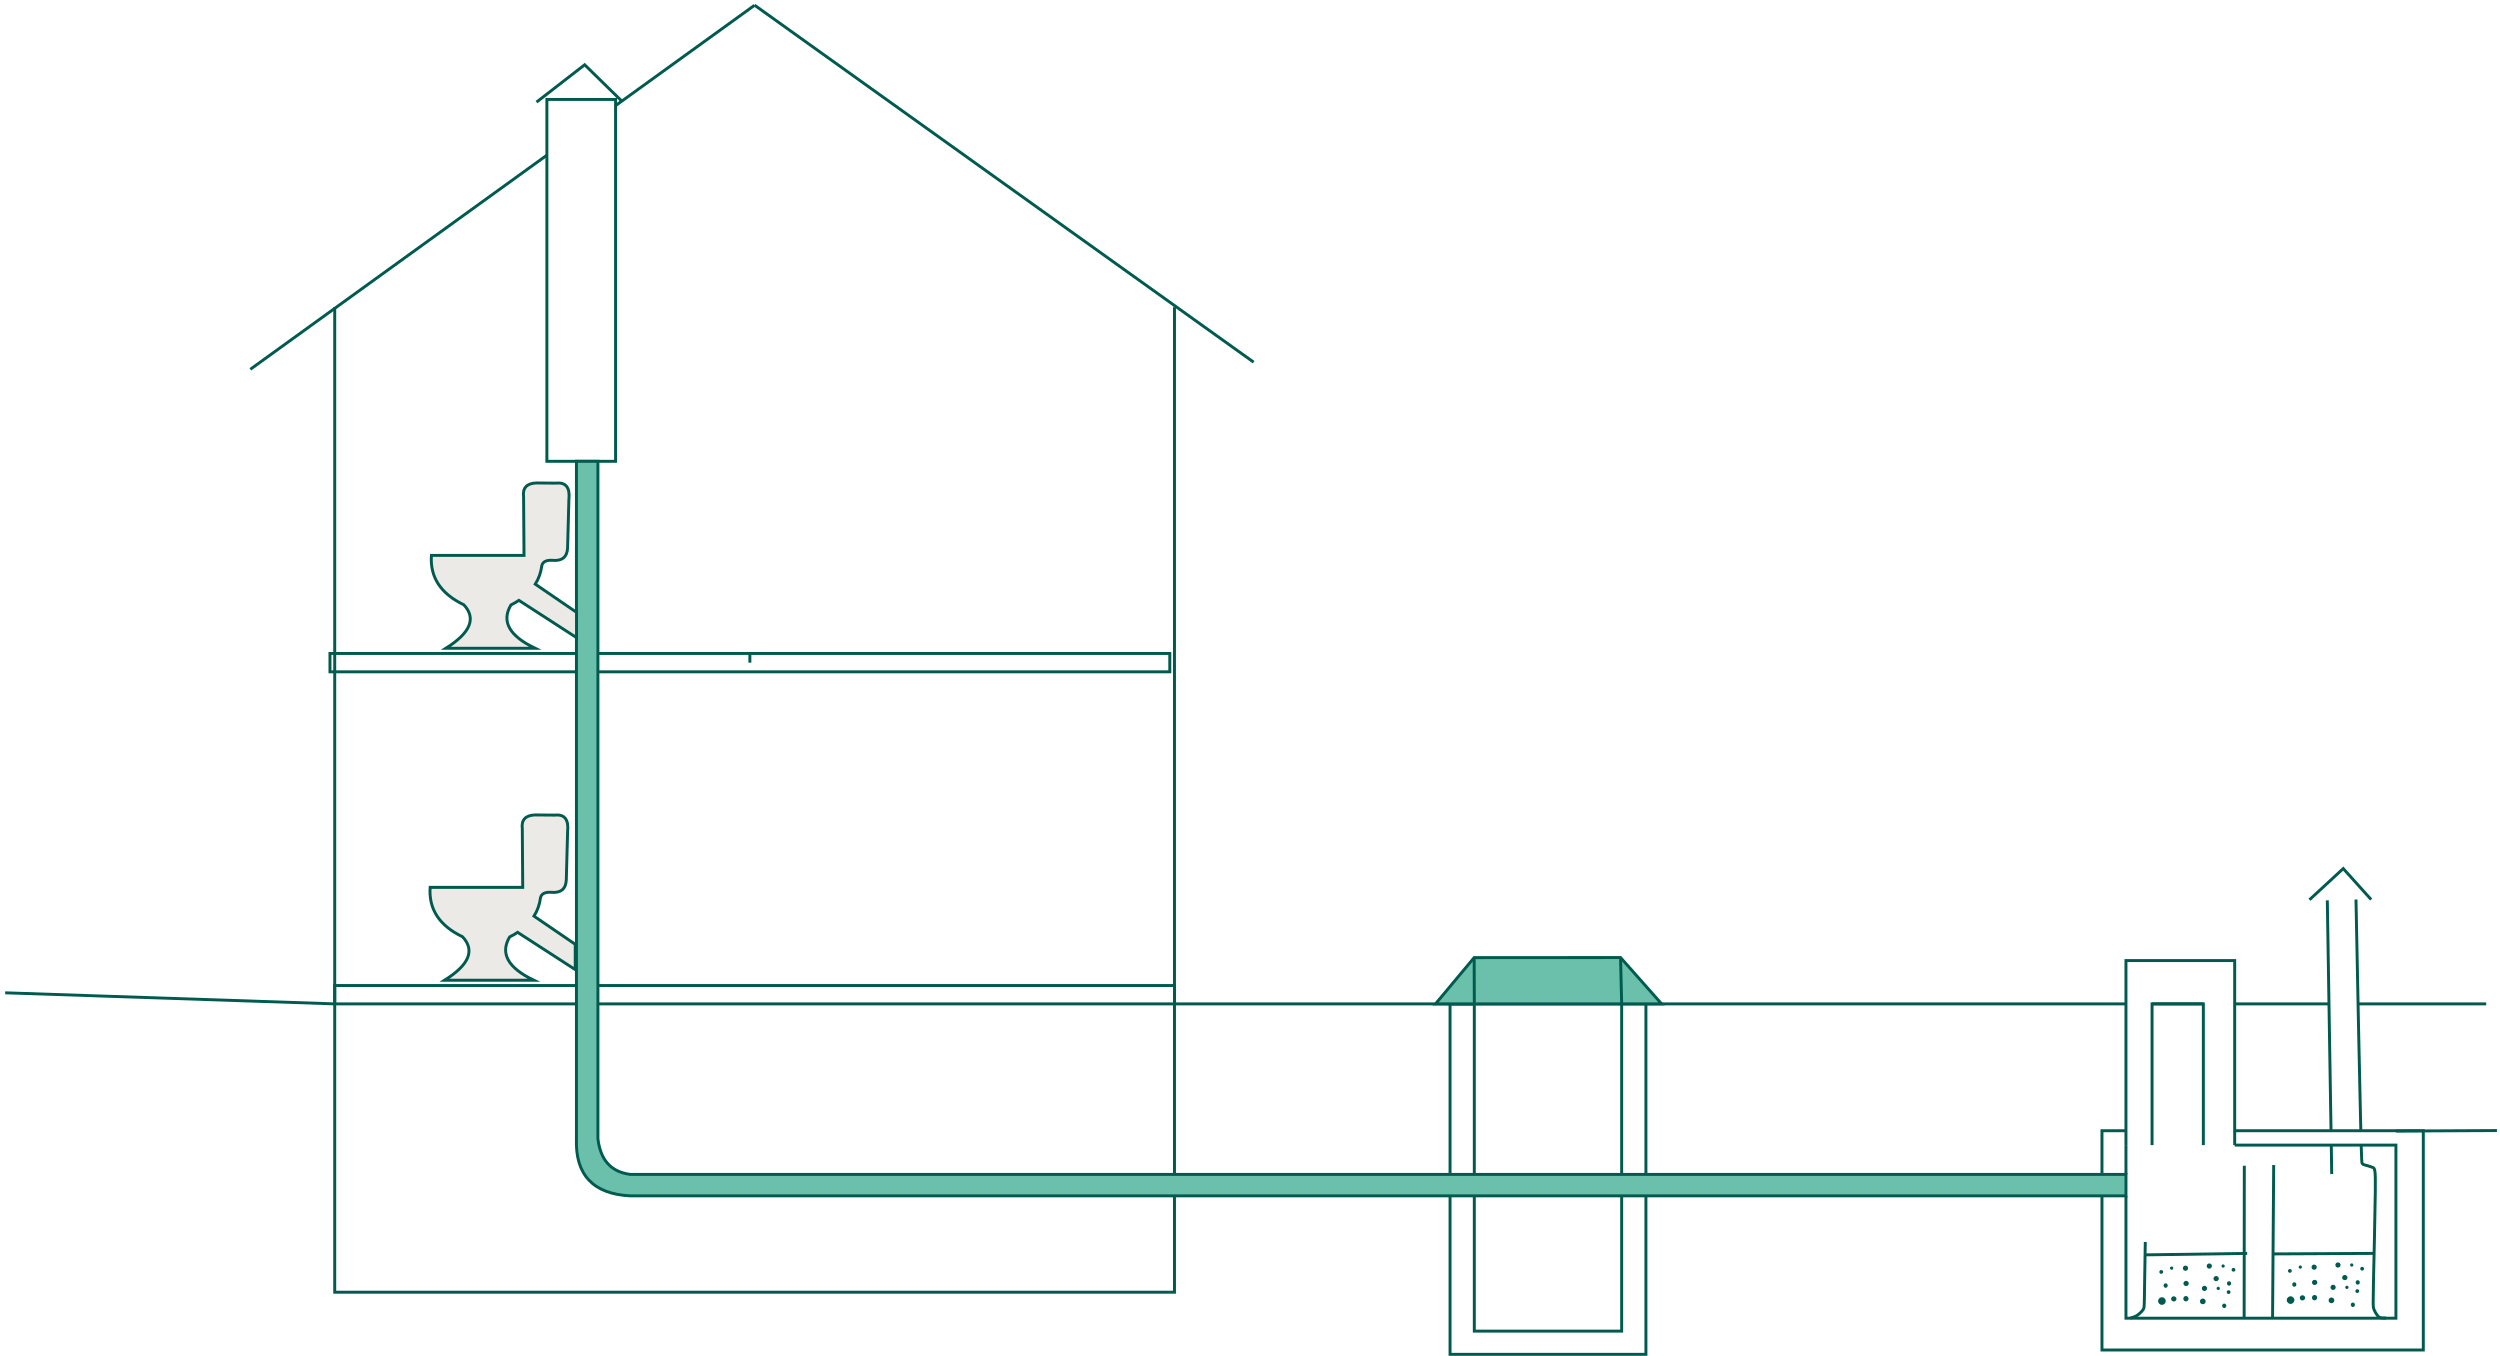 <svg width="483" height="262" viewBox="0 0 483 262" fill="none" xmlns="http://www.w3.org/2000/svg">
<path d="M64.669 59.348V249.655H226.907V59.348" stroke="#005A4D" stroke-width="0.57" stroke-miterlimit="22.93"/>
<path d="M226.924 190.404H64.669V193.952H226.924V190.404Z" stroke="#005A4D" stroke-width="0.57" stroke-miterlimit="22.93"/>
<path d="M226.005 126.248H63.75V129.796H226.005V126.248Z" stroke="#005A4D" stroke-width="0.57" stroke-miterlimit="22.93"/>
<path d="M144.875 128.022V126.248M145.778 1.017L118.914 20.416M105.642 29.99L48.365 71.349" stroke="#005A4D" stroke-width="0.57" stroke-miterlimit="22.93"/>
<path d="M145.781 1L242.207 69.976" stroke="#005A4D" stroke-width="0.57" stroke-miterlimit="22.93"/>
<path d="M118.932 19.211H105.659V89.125H118.932V19.211Z" stroke="#005A4D" stroke-width="0.57" stroke-miterlimit="22.93"/>
<path fill-rule="evenodd" clip-rule="evenodd" d="M317.993 193.769H313.307V257.171H284.836V193.953H280.149V261.657H280.635H284.836H317.993V261.472V257.171V193.769Z" stroke="#005A4D" stroke-width="0.57" stroke-miterlimit="22.93"/>
<path fill-rule="evenodd" clip-rule="evenodd" d="M121.778 231.043H410.737V226.892H121.778C118.079 226.44 115.987 224.13 115.518 219.98V89.124H111.367V219.98C111.116 226.976 114.581 230.675 121.761 231.043H121.778Z" fill="#6AC0AB" stroke="#005A4D" stroke-width="0.57" stroke-miterlimit="22.93"/>
<path d="M64.67 193.952L1 191.81" stroke="#005A4D" stroke-width="0.57" stroke-miterlimit="22.93"/>
<path d="M226.909 193.952H410.739M415.76 193.952H425.669M431.728 193.952H449.955M455.579 193.952H480.334" stroke="#005A4D" stroke-width="0.57" stroke-miterlimit="22.93"/>
<path d="M103.652 19.73L112.958 12.516L120.122 19.529" stroke="#005A4D" stroke-width="0.57" stroke-miterlimit="22.93"/>
<path fill-rule="evenodd" clip-rule="evenodd" d="M103.416 112.859L111.383 118.298V123.186L100.253 115.989C99.784 116.307 99.265 116.608 98.713 116.876C96.822 120.056 98.378 122.851 103.383 125.245H86.143C90.897 122.265 92.068 119.47 89.608 116.842C85.156 114.717 83.063 111.536 83.348 107.302C95.282 107.302 101.24 107.302 101.24 107.302C101.173 99.77 101.157 95.987 101.157 95.987C100.939 94.28 101.759 93.376 103.617 93.309C106.178 93.326 107.467 93.343 107.467 93.343C109.341 93.142 110.162 94.213 109.91 96.556C109.743 102.749 109.659 105.846 109.659 105.846C109.576 107.62 108.605 108.423 106.764 108.256C105.542 108.172 104.856 108.524 104.672 109.31C104.504 110.616 104.086 111.787 103.416 112.859Z" fill="#ECEAE7" stroke="#005A4D" stroke-width="0.57" stroke-miterlimit="22.93"/>
<path fill-rule="evenodd" clip-rule="evenodd" d="M103.167 176.997L111.134 182.437V187.324L100.004 180.127C99.535 180.445 99.016 180.746 98.464 181.014C96.573 184.194 98.129 186.989 103.134 189.383H85.894C90.647 186.403 91.819 183.608 89.359 180.98C84.906 178.855 82.814 175.675 83.099 171.44C95.033 171.44 100.991 171.44 100.991 171.44C100.924 163.908 100.908 160.125 100.908 160.125C100.69 158.418 101.51 157.514 103.368 157.447C105.929 157.464 107.218 157.481 107.218 157.481C109.092 157.28 109.913 158.351 109.661 160.694C109.494 166.887 109.41 169.984 109.41 169.984C109.327 171.758 108.356 172.561 106.515 172.394C105.293 172.31 104.607 172.662 104.423 173.448C104.255 174.754 103.837 175.926 103.167 176.997Z" fill="#ECEAE7" stroke="#005A4D" stroke-width="0.57" stroke-miterlimit="22.93"/>
<path fill-rule="evenodd" clip-rule="evenodd" d="M321.023 193.952H277.338L284.803 185.014L313.09 184.998L321.023 193.952Z" fill="#6AC0AB" stroke="#005A4D" stroke-width="0.57" stroke-miterlimit="22.93"/>
<path d="M284.805 185.015L284.838 193.953" stroke="#005A4D" stroke-width="0.57" stroke-miterlimit="22.93"/>
<path d="M313.089 184.998L313.306 193.952" stroke="#005A4D" stroke-width="0.57" stroke-miterlimit="22.93"/>
<path d="M431.742 221.235V185.583H410.736V221.235" stroke="#005A4D" stroke-width="0.57" stroke-miterlimit="22.93"/>
<path d="M425.686 221.235V193.952H415.777V221.235" stroke="#005A4D" stroke-width="0.57" stroke-miterlimit="22.93"/>
<path d="M431.743 218.457H468.181V260.82H406.101V231.06M406.101 226.909V218.457H410.737" stroke="#005A4D" stroke-width="0.57" stroke-miterlimit="22.93"/>
<path d="M431.742 221.234H462.891V254.676H410.736V231.059M410.736 226.908V221.234" stroke="#005A4D" stroke-width="0.57" stroke-miterlimit="22.93"/>
<path d="M433.567 254.66L433.601 225.218" stroke="#005A4D" stroke-width="0.57" stroke-miterlimit="22.93"/>
<path d="M439.06 254.66L439.277 225.084" stroke="#005A4D" stroke-width="0.57" stroke-miterlimit="22.93"/>
<path d="M455.176 173.784C455.494 190.12 455.828 206.456 456.029 214.975C456.063 216.314 456.08 217.469 456.113 218.44M456.18 221.218C456.264 223.93 456.297 224.331 456.314 224.566C456.336 224.8 456.481 224.956 456.749 225.034C457.151 225.135 457.937 225.352 458.389 225.537C458.841 225.721 458.958 225.871 458.908 230.206C458.858 234.541 458.657 243.078 458.557 247.547C458.456 252.016 458.49 252.4 458.573 252.752C458.674 253.103 458.841 253.421 459.025 253.723C459.21 254.024 459.41 254.342 459.695 254.493C459.979 254.643 460.348 254.643 460.582 254.643H461" stroke="#005A4D" stroke-width="0.57" stroke-miterlimit="22.93"/>
<path d="M449.635 173.95C449.869 188.78 450.12 203.626 450.354 218.456M450.405 221.234C450.438 223.092 450.472 224.95 450.488 226.824" stroke="#005A4D" stroke-width="0.57" stroke-miterlimit="22.93"/>
<path d="M446.189 173.833L452.717 167.808L458.107 173.8" stroke="#005A4D" stroke-width="0.57" stroke-miterlimit="22.93"/>
<path d="M414.469 239.947C414.402 244.081 414.335 248.216 414.301 250.375C414.268 252.534 414.268 252.701 414.05 253.019C413.833 253.337 413.381 253.806 412.929 254.107C412.477 254.409 412.025 254.526 411.573 254.66" stroke="#005A4D" stroke-width="0.57" stroke-miterlimit="22.93"/>
<path d="M414.42 242.441C420.998 242.34 427.576 242.257 434.154 242.156" stroke="#005A4D" stroke-width="0.57" stroke-miterlimit="22.93"/>
<path d="M439.141 242.257C445.652 242.223 452.162 242.19 458.673 242.156" stroke="#005A4D" stroke-width="0.57" stroke-miterlimit="22.93"/>
<path d="M462.874 218.523C469.385 218.49 475.896 218.456 482.407 218.423" stroke="#005A4D" stroke-width="0.57" stroke-miterlimit="22.93"/>
<path fill-rule="evenodd" clip-rule="evenodd" d="M443.259 248.6C443.477 248.6 443.661 248.399 443.661 248.165C443.661 247.931 443.477 247.73 443.259 247.73C443.042 247.73 442.857 247.931 442.857 248.165C442.857 248.399 443.042 248.6 443.259 248.6Z" fill="#005A4D"/>
<path fill-rule="evenodd" clip-rule="evenodd" d="M418.405 248.802C418.622 248.802 418.806 248.601 418.806 248.366C418.806 248.132 418.622 247.931 418.405 247.931C418.187 247.931 418.003 248.132 418.003 248.366C418.003 248.601 418.187 248.802 418.405 248.802Z" fill="#005A4D"/>
<path fill-rule="evenodd" clip-rule="evenodd" d="M454.574 252.517C454.791 252.517 454.975 252.316 454.975 252.082C454.975 251.847 454.791 251.646 454.574 251.646C454.356 251.646 454.172 251.847 454.172 252.082C454.172 252.316 454.356 252.517 454.574 252.517Z" fill="#005A4D"/>
<path fill-rule="evenodd" clip-rule="evenodd" d="M429.719 252.718C429.937 252.718 430.121 252.517 430.121 252.283C430.121 252.048 429.937 251.848 429.719 251.848C429.501 251.848 429.317 252.048 429.317 252.283C429.317 252.517 429.501 252.718 429.719 252.718Z" fill="#005A4D"/>
<path fill-rule="evenodd" clip-rule="evenodd" d="M455.512 248.199C455.73 248.199 455.914 247.998 455.914 247.764C455.914 247.529 455.73 247.329 455.512 247.329C455.294 247.329 455.11 247.529 455.11 247.764C455.11 247.998 455.294 248.199 455.512 248.199Z" fill="#005A4D"/>
<path fill-rule="evenodd" clip-rule="evenodd" d="M430.654 248.4C430.871 248.4 431.055 248.199 431.055 247.964C431.055 247.73 430.871 247.529 430.654 247.529C430.436 247.529 430.252 247.73 430.252 247.964C430.252 248.199 430.436 248.4 430.654 248.4Z" fill="#005A4D"/>
<path fill-rule="evenodd" clip-rule="evenodd" d="M442.538 251.915C442.94 251.915 443.275 251.58 443.275 251.178C443.275 250.777 442.94 250.442 442.538 250.442C442.137 250.442 441.802 250.777 441.802 251.178C441.802 251.58 442.137 251.915 442.538 251.915Z" fill="#005A4D"/>
<path fill-rule="evenodd" clip-rule="evenodd" d="M417.684 252.098C418.085 252.098 418.42 251.764 418.42 251.362C418.42 250.96 418.085 250.625 417.684 250.625C417.282 250.625 416.947 250.96 416.947 251.362C416.947 251.764 417.282 252.098 417.684 252.098Z" fill="#005A4D"/>
<path fill-rule="evenodd" clip-rule="evenodd" d="M447.093 245.32C447.361 245.32 447.595 245.102 447.595 244.818C447.595 244.533 447.377 244.315 447.093 244.315C446.808 244.315 446.591 244.533 446.591 244.818C446.591 245.102 446.808 245.32 447.093 245.32Z" fill="#005A4D"/>
<path fill-rule="evenodd" clip-rule="evenodd" d="M422.236 245.521C422.503 245.521 422.738 245.303 422.738 245.019C422.738 244.734 422.52 244.517 422.236 244.517C421.951 244.517 421.733 244.734 421.733 245.019C421.733 245.303 421.951 245.521 422.236 245.521Z" fill="#005A4D"/>
<path fill-rule="evenodd" clip-rule="evenodd" d="M450.758 249.22C451.026 249.22 451.26 249.002 451.26 248.718C451.26 248.433 451.043 248.216 450.758 248.216C450.473 248.216 450.256 248.433 450.256 248.718C450.256 249.002 450.473 249.22 450.758 249.22Z" fill="#005A4D"/>
<path fill-rule="evenodd" clip-rule="evenodd" d="M425.903 249.421C426.171 249.421 426.406 249.203 426.406 248.919C426.406 248.634 426.188 248.417 425.903 248.417C425.619 248.417 425.401 248.634 425.401 248.919C425.401 249.203 425.619 249.421 425.903 249.421Z" fill="#005A4D"/>
<path fill-rule="evenodd" clip-rule="evenodd" d="M451.696 244.901C451.964 244.901 452.199 244.684 452.199 244.399C452.199 244.115 451.981 243.897 451.696 243.897C451.412 243.897 451.194 244.115 451.194 244.399C451.194 244.684 451.412 244.901 451.696 244.901Z" fill="#005A4D"/>
<path fill-rule="evenodd" clip-rule="evenodd" d="M426.838 245.102C427.106 245.102 427.34 244.885 427.34 244.6C427.34 244.316 427.123 244.098 426.838 244.098C426.554 244.098 426.336 244.316 426.336 244.6C426.336 244.885 426.554 245.102 426.838 245.102Z" fill="#005A4D"/>
<path d="M450.439 251.781C450.744 251.781 450.991 251.534 450.991 251.229C450.991 250.924 450.744 250.676 450.439 250.676C450.134 250.676 449.887 250.924 449.887 251.229C449.887 251.534 450.134 251.781 450.439 251.781Z" fill="#005A4D"/>
<path d="M425.584 251.981C425.889 251.981 426.136 251.734 426.136 251.429C426.136 251.124 425.889 250.876 425.584 250.876C425.278 250.876 425.031 251.124 425.031 251.429C425.031 251.734 425.278 251.981 425.584 251.981Z" fill="#005A4D"/>
<path fill-rule="evenodd" clip-rule="evenodd" d="M442.405 245.906C442.606 245.906 442.774 245.739 442.774 245.538C442.774 245.337 442.606 245.169 442.405 245.169C442.205 245.169 442.037 245.337 442.037 245.538C442.037 245.739 442.205 245.906 442.405 245.906Z" fill="#005A4D"/>
<path fill-rule="evenodd" clip-rule="evenodd" d="M417.551 246.106C417.752 246.106 417.919 245.939 417.919 245.738C417.919 245.537 417.752 245.37 417.551 245.37C417.35 245.37 417.183 245.537 417.183 245.738C417.183 245.939 417.35 246.106 417.551 246.106Z" fill="#005A4D"/>
<path fill-rule="evenodd" clip-rule="evenodd" d="M455.426 249.806C455.627 249.806 455.794 249.639 455.794 249.438C455.794 249.237 455.627 249.07 455.426 249.07C455.225 249.07 455.058 249.237 455.058 249.438C455.058 249.639 455.225 249.806 455.426 249.806Z" fill="#005A4D"/>
<path fill-rule="evenodd" clip-rule="evenodd" d="M430.571 250.006C430.772 250.006 430.94 249.839 430.94 249.638C430.94 249.437 430.772 249.27 430.571 249.27C430.371 249.27 430.203 249.437 430.203 249.638C430.203 249.839 430.371 250.006 430.571 250.006Z" fill="#005A4D"/>
<path fill-rule="evenodd" clip-rule="evenodd" d="M456.364 245.487C456.565 245.487 456.733 245.32 456.733 245.119C456.733 244.918 456.565 244.751 456.364 244.751C456.163 244.751 455.996 244.918 455.996 245.119C455.996 245.32 456.163 245.487 456.364 245.487Z" fill="#005A4D"/>
<path fill-rule="evenodd" clip-rule="evenodd" d="M431.51 245.688C431.711 245.688 431.878 245.52 431.878 245.319C431.878 245.119 431.711 244.951 431.51 244.951C431.309 244.951 431.142 245.119 431.142 245.319C431.142 245.52 431.309 245.688 431.51 245.688Z" fill="#005A4D"/>
<path fill-rule="evenodd" clip-rule="evenodd" d="M444.415 245.119C444.599 245.119 444.733 244.968 444.733 244.801C444.733 244.634 444.582 244.483 444.415 244.483C444.247 244.483 444.097 244.634 444.097 244.801C444.097 244.968 444.247 245.119 444.415 245.119Z" fill="#005A4D"/>
<path fill-rule="evenodd" clip-rule="evenodd" d="M419.557 245.32C419.741 245.32 419.875 245.169 419.875 245.002C419.875 244.835 419.725 244.684 419.557 244.684C419.39 244.684 419.239 244.835 419.239 245.002C419.239 245.169 419.39 245.32 419.557 245.32Z" fill="#005A4D"/>
<path fill-rule="evenodd" clip-rule="evenodd" d="M453.418 249.035C453.602 249.035 453.736 248.885 453.736 248.717C453.736 248.55 453.585 248.399 453.418 248.399C453.25 248.399 453.1 248.55 453.1 248.717C453.1 248.885 453.25 249.035 453.418 249.035Z" fill="#005A4D"/>
<path fill-rule="evenodd" clip-rule="evenodd" d="M428.563 249.237C428.747 249.237 428.881 249.086 428.881 248.919C428.881 248.751 428.731 248.601 428.563 248.601C428.396 248.601 428.245 248.751 428.245 248.919C428.245 249.086 428.396 249.237 428.563 249.237Z" fill="#005A4D"/>
<path fill-rule="evenodd" clip-rule="evenodd" d="M454.356 244.718C454.54 244.718 454.674 244.567 454.674 244.4C454.674 244.233 454.523 244.082 454.356 244.082C454.189 244.082 454.038 244.233 454.038 244.4C454.038 244.567 454.189 244.718 454.356 244.718Z" fill="#005A4D"/>
<path fill-rule="evenodd" clip-rule="evenodd" d="M429.502 244.918C429.686 244.918 429.82 244.768 429.82 244.6C429.82 244.433 429.669 244.282 429.502 244.282C429.334 244.282 429.184 244.433 429.184 244.6C429.184 244.768 429.334 244.918 429.502 244.918Z" fill="#005A4D"/>
<path fill-rule="evenodd" clip-rule="evenodd" d="M447.175 251.229C447.443 251.229 447.677 250.994 447.677 250.71C447.677 250.425 447.46 250.191 447.175 250.191C446.89 250.191 446.673 250.425 446.673 250.71C446.673 250.994 446.89 251.229 447.175 251.229Z" fill="#005A4D"/>
<path fill-rule="evenodd" clip-rule="evenodd" d="M422.321 251.429C422.588 251.429 422.823 251.195 422.823 250.91C422.823 250.625 422.605 250.391 422.321 250.391C422.036 250.391 421.818 250.625 421.818 250.91C421.818 251.195 422.036 251.429 422.321 251.429Z" fill="#005A4D"/>
<path fill-rule="evenodd" clip-rule="evenodd" d="M453.017 247.328C453.301 247.328 453.536 247.094 453.536 246.826C453.536 246.559 453.301 246.324 453.017 246.324C452.732 246.324 452.498 246.559 452.498 246.826C452.498 247.094 452.732 247.328 453.017 247.328Z" fill="#005A4D"/>
<path fill-rule="evenodd" clip-rule="evenodd" d="M428.162 247.53C428.447 247.53 428.681 247.295 428.681 247.028C428.681 246.76 428.447 246.525 428.162 246.525C427.878 246.525 427.644 246.76 427.644 247.028C427.644 247.295 427.878 247.53 428.162 247.53Z" fill="#005A4D"/>
<path fill-rule="evenodd" clip-rule="evenodd" d="M444.831 251.245C445.116 251.245 445.35 251.011 445.35 250.743C445.35 250.475 445.116 250.241 444.831 250.241C444.547 250.241 444.312 250.475 444.312 250.743C444.312 251.011 444.547 251.245 444.831 251.245Z" fill="#005A4D"/>
<path fill-rule="evenodd" clip-rule="evenodd" d="M419.977 251.446C420.261 251.446 420.496 251.212 420.496 250.944C420.496 250.676 420.261 250.442 419.977 250.442C419.692 250.442 419.458 250.676 419.458 250.944C419.458 251.212 419.692 251.446 419.977 251.446Z" fill="#005A4D"/>
<path fill-rule="evenodd" clip-rule="evenodd" d="M447.192 248.266C447.476 248.266 447.711 248.032 447.711 247.764C447.711 247.496 447.476 247.262 447.192 247.262C446.907 247.262 446.673 247.496 446.673 247.764C446.673 248.032 446.907 248.266 447.192 248.266Z" fill="#005A4D"/>
<path fill-rule="evenodd" clip-rule="evenodd" d="M422.353 248.466C422.637 248.466 422.872 248.232 422.872 247.964C422.872 247.696 422.637 247.462 422.353 247.462C422.068 247.462 421.834 247.696 421.834 247.964C421.834 248.232 422.068 248.466 422.353 248.466Z" fill="#005A4D"/>
</svg>

